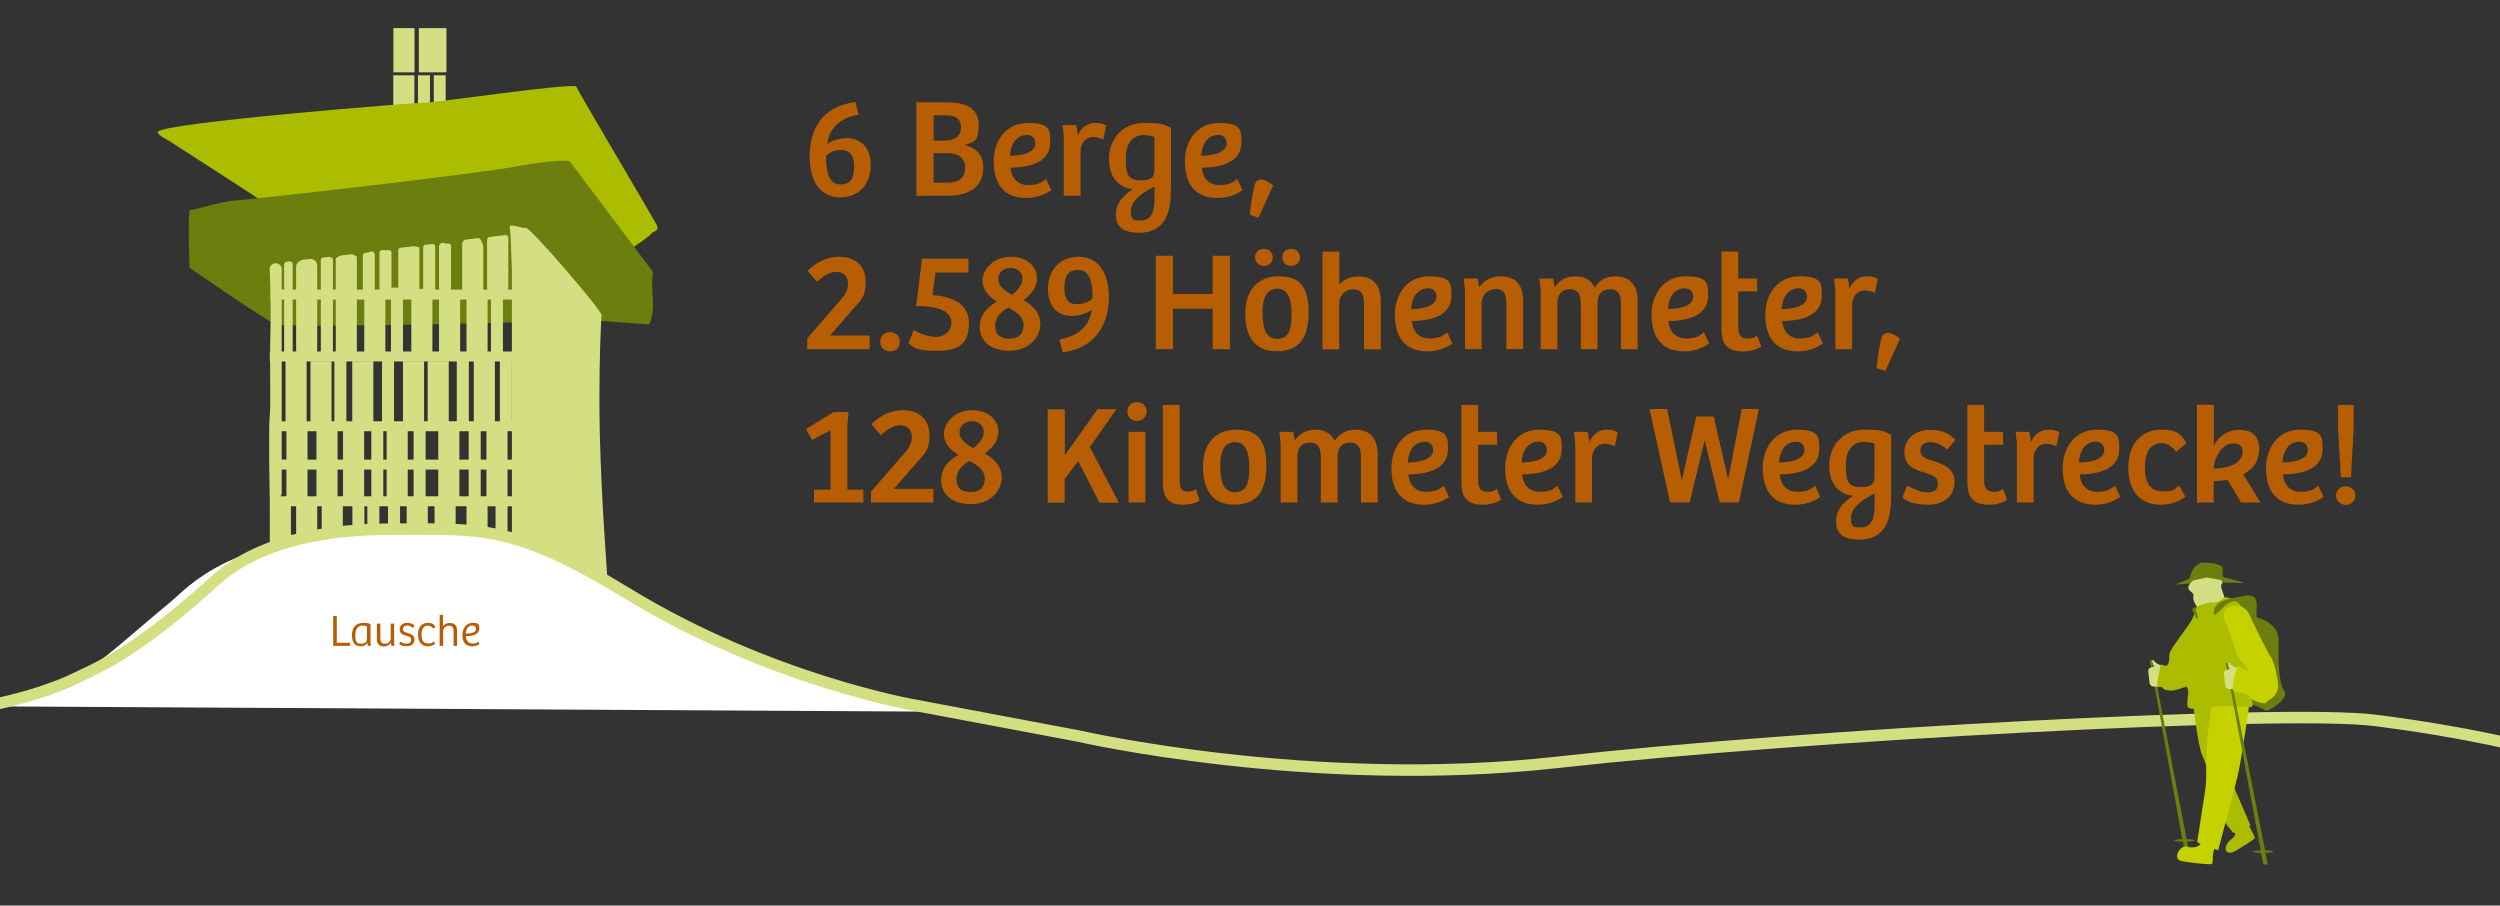 <?xml version="1.0" encoding="UTF-8"?>
<svg xmlns="http://www.w3.org/2000/svg" xmlns:xlink="http://www.w3.org/1999/xlink" id="uuid-96ede0cc-a96f-4dc5-9691-f183768d413c" version="1.1" viewBox="0 0 1956 708.5">
  <rect x="0" y="0" width="1956" height="708.5" fill="#333333" stroke="none"/>
  <defs>
    <style>
      .cls-1 {
        fill: #b75e05;
      }

      .cls-1, .cls-2, .cls-3, .cls-4, .cls-5, .cls-6, .cls-7 {
        stroke-width: 0px;
      }

      .cls-2 {
        fill: #c6d200;
      }

      .cls-8 {
        isolation: isolate;
      }

      .cls-3, .cls-9 {
        fill: none;
      }

      .cls-10 {
        clip-path: url(#clippath-1);
      }

      .cls-4 {
        fill: #acbc00;
      }

      .cls-9 {
        stroke: #d4df82;
        stroke-miterlimit: 10;
        stroke-width: 9px;
      }

      .cls-11 {
        clip-path: url(#clippath);
      }

      .cls-5 {
        fill: #d3df82;
      }

      .cls-6 {
        fill: #fff;
      }

      .cls-7 {
        fill: #6b7e0e;
      }
    </style>
    <clipPath id="clippath">
      <rect class="cls-3" x="-16.2" y="67.2" width="784.4" height="491"></rect>
    </clipPath>
    <clipPath id="clippath-1">
      <rect class="cls-3" x="1680.7" y="440.2" width="107.4" height="236"></rect>
    </clipPath>
  </defs>
  <g>
    <rect id="Rechteck_186" data-name="Rechteck 186" class="cls-5" x="327.7" y="22" width="21.6" height="34.6"></rect>
    <polyline id="Rechteck_188" data-name="Rechteck 188" class="cls-5" points="324.2 92 324.2 58.9 307.7 58.9 307.7 92"></polyline>
    <rect id="Rechteck_206" data-name="Rechteck 206" class="cls-5" x="307.8" y="22" width="16.5" height="34.6"></rect>
    <polyline id="Rechteck_214" data-name="Rechteck 214" class="cls-5" points="348.7 92 348.7 58.9 339.4 58.9 339.4 92"></polyline>
    <polyline id="Rechteck_214-2" data-name="Rechteck 214" class="cls-5" points="336.4 92 336.4 58.9 327 58.9 327 92"></polyline>
  </g>
  <g id="uuid-30725e22-c65d-46bf-90c1-a45d155e2461">
    <g id="uuid-def97fdf-04a1-4649-b8ea-37e73dd97f91" class="cls-8">
      <g class="cls-8">
        <path class="cls-1" d="M633.5,122.8c0-20.2,8.1-39.2,35.8-43l2.5,9.9c-14.4,2.2-23,10.6-24.6,22.9,4.1-2.8,10.1-4.5,15-4.5,12.2,0,19.1,8.2,19.1,21.3s-7.9,25-24,25-23.8-13.6-23.8-31.6h0ZM668.3,130c0-7.7-3.4-12.7-9.7-12.7s-9.8,2.3-12.3,4.4c-.3,12.8,2.5,22.6,11.1,22.6s10.9-5.2,10.9-14.3Z"></path>
        <path class="cls-1" d="M741.8,80.1c12.4,0,23.9,3.7,23.9,17.7s-4.5,13.1-11,15.8c9.1,1.9,14.6,7.8,14.6,17.5,0,14.3-9.9,22.1-28.2,22.1h-24.1v-73.2s24.8,0,24.8,0ZM751.9,99.9c0-8-5.3-9.7-12.4-9.7h-9v19.8h8.2c9.3,0,13.2-4.3,13.2-10.1ZM755.1,131.2c0-7.4-5.1-11.4-13.8-11.4h-10.9v23.1h10.5c10.8,0,14.2-4.9,14.2-11.7Z"></path>
        <path class="cls-1" d="M777.4,126.7c0-16.2,9.3-30.5,26.8-30.5s17.5,5.5,17.5,15.3c0,16.9-19,19.6-31,19.7.5,6.8,4.4,13.6,13.8,13.6s11.2-3,13.9-4.8l4.1,8.7c-1.8,1.5-9,6.2-19.4,6.2-18.2,0-25.6-11.7-25.6-28.2ZM810.1,112.1c0-4.1-2.6-6.5-6.6-6.5-8.8,0-12.9,8.1-13.2,16.2,5.9.1,19.8-1.2,19.8-9.7Z"></path>
        <path class="cls-1" d="M831.3,97.9h10.8l1.3,7.9c2.4-6.2,7.8-9.6,13.3-9.6s6.7.8,8.8,2.1l-2.3,10.9c-2.2-1.1-5-2-7.8-2-5.9,0-9.8,4.7-10,11.1v34.9h-13.1v-46.5s-1-8.8-1-8.8Z"></path>
        <path class="cls-1" d="M873.1,167.5c0-8.7,5.9-14.7,13.2-19.5-9.5-1.1-18.6-7.6-18.6-23.8s11.3-28,27.2-28,15.1,1.2,21.3,3.8v46.6c0,3.6-.2,10-.9,13.3-1.9,14-9.8,22.2-23.8,22.2s-18.5-5.6-18.5-14.7ZM903.2,130.3v-23.2c-2.4-.9-5.3-1.4-8.6-1.4-7.5,0-13.8,5.6-13.8,17.9s1.2,17.5,11.8,17.5,10.6-4.1,10.6-10.8ZM903.3,155.7v-9.7c-11.7,5.8-18.5,11.8-18.5,19.4s3.1,7.1,7.7,7.1c8.4,0,10.8-7,10.8-16.8h0Z"></path>
        <path class="cls-1" d="M927,126.7c0-16.2,9.3-30.5,26.8-30.5s17.5,5.5,17.5,15.3c0,16.9-19,19.6-31,19.7.5,6.8,4.4,13.6,13.8,13.6s11.2-3,13.9-4.8l4.1,8.7c-1.8,1.5-9,6.2-19.4,6.2-18.2,0-25.6-11.7-25.6-28.2ZM959.7,112.1c0-4.1-2.6-6.5-6.6-6.5-8.8,0-12.9,8.1-13.2,16.2,5.9.1,19.8-1.2,19.8-9.7Z"></path>
        <path class="cls-1" d="M981.2,146.3c.9-3.9,2.4-5.8,5.6-5.8s7.8,3,9.3,4.6l-11.4,25.2-6.9-2.3c1.3-10.9,2.4-17.5,3.4-21.7h0Z"></path>
      </g>
      <g class="cls-8">
        <path class="cls-1" d="M655.7,237c5.5-6.3,7.8-9.5,7.8-15.2s-3.8-9.1-9.1-9.1-10.8,3.7-15.2,7.7l-7.3-8.5c6.4-6.5,15.2-11,24.5-11,13.6,0,20.9,7.9,20.9,19.6s-3.4,14.1-9.5,20.9l-18.4,21.1h31v10.7h-48.8v-8.5l24-27.7h0Z"></path>
        <path class="cls-1" d="M688.7,267.3c0-4.2,3-7.4,7.5-7.4s7.8,2.9,7.8,7.3-2.6,7.7-7.5,7.7-7.8-3.1-7.8-7.6h0Z"></path>
        <path class="cls-1" d="M710.8,268.6l4.1-10.3c4.2,2.3,11.2,5.3,17.6,5.3s11.9-4.7,11.9-10.9c0-12-16.7-13.2-27.6-13.3l4.6-37h36.3v10.9h-25.8l-2.3,17.6c14.3.9,28.5,6.2,28.5,21.7s-6.8,21.9-25,21.9-18-3.2-22.2-5.8h0Z"></path>
        <path class="cls-1" d="M766.5,255.6c0-10.4,7.9-16.5,13.5-19.7-5.3-3.2-11.3-8.4-11.3-16.6s8.5-18.4,21.9-18.4,20.7,8.1,20.7,16.5-5,13.1-10.6,17.5c8.6,4.6,13.3,10.8,13.3,18.9s-7,20.6-24.3,20.6-23.2-10.1-23.2-18.8h0ZM800.8,254.4c0-6.9-6.2-10.7-12-13.8-5.1,2.9-10.2,7.5-10.2,14.3s3.8,10.1,11.4,10.1,10.8-4.5,10.8-10.7h0ZM800,218.1c0-4.9-3.6-8.5-9.6-8.5h-.1c-5.6,0-9.3,4-9.3,8.8s4.4,9,10.8,12.2c4-2.9,8.2-7.5,8.2-12.5h0Z"></path>
        <path class="cls-1" d="M854.1,242.6c-4.2,2.6-9.6,4.6-15.2,4.6-12.2,0-19-8.2-19-21.3s8.1-25,24.2-25,23.5,13.8,23.5,31.6-8,39.7-36.1,43.1l-2.6-10c14.7-2.6,23.5-10.4,25.2-23h0ZM854.8,233.6c.3-12.8-2.5-22.4-11.1-22.4s-10.9,5.1-10.9,14.2,3.4,12.6,9.7,12.6,9.8-2.3,12.3-4.4Z"></path>
        <path class="cls-1" d="M917.7,200.1v29.9h31.1v-29.9h13.5v73.1h-13.5v-31.6h-31.1v31.6h-13.4v-73.1h13.4Z"></path>
        <path class="cls-1" d="M974.3,245.5c0-22.9,14.3-29.3,25.6-29.3s24,2.5,24,27.7-11.2,30.9-25.7,30.9-23.9-9.5-23.9-29.4h0ZM982,201.4c0-3.9,2.8-6.7,6.9-6.7s6.9,2.9,6.9,6.7-2.9,6.7-6.9,6.7-6.9-2.9-6.9-6.7ZM1010.5,245.8c0-12.3-2.9-19.9-11.2-19.9s-11.5,7.5-11.5,18,1.5,21.2,11.3,21.2,11.4-7.9,11.4-19.4h0ZM1003.3,201.4c0-3.9,2.8-6.7,6.9-6.7s6.9,2.9,6.9,6.7-2.9,6.7-6.9,6.7-6.9-2.9-6.9-6.7Z"></path>
        <path class="cls-1" d="M1047.9,196.8v25.9c3.6-4.4,9.2-6.4,14.8-6.4,11.4,0,17.6,6.4,17.6,19.4v37.6h-13.1v-35.3c0-6.5-1.3-11.6-8.4-11.6s-11,5.3-11,10.9v36h-13.1v-76.4h13.1Z"></path>
        <path class="cls-1" d="M1091.3,246.7c0-16.2,9.3-30.5,26.8-30.5s17.5,5.5,17.5,15.3c0,16.9-19,19.6-31,19.7.6,6.8,4.4,13.6,13.8,13.6s11.2-3,13.9-4.8l4.1,8.7c-1.8,1.5-9,6.2-19.4,6.2-18.2,0-25.6-11.7-25.6-28.2h0ZM1123.9,232.1c0-4.1-2.6-6.5-6.6-6.5-8.8,0-12.9,8.1-13.2,16.2,5.9.1,19.8-1.2,19.8-9.7h0Z"></path>
        <path class="cls-1" d="M1145.2,217.9h11l1.1,6.9c3.8-5.5,9.7-8.6,16.9-8.6,11.1,0,17.5,6.2,17.5,19.1v37.8h-13.1v-35c0-6.7-1.2-11.9-8.2-11.9s-11.2,5.4-11.2,11v35.9h-13v-45.8l-1-9.6Z"></path>
        <path class="cls-1" d="M1204.4,217.9h10.9l1.1,6.8c3.6-5.4,9-8.5,16.1-8.5s12.1,2.6,15.2,8.8c3.4-5.7,9.1-8.8,16.1-8.8,11.2,0,17.5,6.5,17.5,19.5v37.5h-13.1v-34.9c0-6.5-1.1-12-8.4-12s-9.9,5.1-9.9,10.8v36.1h-13.1v-34.9c0-5.9-.8-12-8.4-12s-9.9,5.2-9.9,11.1v35.8h-13.1v-45.8l-1-9.6h0Z"></path>
        <path class="cls-1" d="M1292.1,246.7c0-16.2,9.3-30.5,26.8-30.5s17.5,5.5,17.5,15.3c0,16.9-19,19.6-31,19.7.6,6.8,4.4,13.6,13.8,13.6s11.2-3,13.9-4.8l4.1,8.7c-1.8,1.5-9,6.2-19.4,6.2-18.2,0-25.6-11.7-25.6-28.2h0ZM1324.8,232.1c0-4.1-2.6-6.5-6.6-6.5-8.8,0-12.9,8.1-13.2,16.2,5.9.1,19.8-1.2,19.8-9.7h0Z"></path>
        <path class="cls-1" d="M1346.9,256.3v-59.5h13.1v21.1h14.8v10.1h-14.8v28.1c0,6.8,3,8.8,7.5,8.8s5.4-1.2,7.2-2.3l3.3,8.5c-3.3,2.3-8.8,3.9-14,3.9-15.6,0-17.1-8.9-17.1-18.6Z"></path>
        <path class="cls-1" d="M1381.1,246.7c0-16.2,9.3-30.5,26.8-30.5s17.5,5.5,17.5,15.3c0,16.9-19,19.6-31,19.7.6,6.8,4.4,13.6,13.8,13.6s11.2-3,13.9-4.8l4.1,8.7c-1.8,1.5-9,6.2-19.4,6.2-18.2,0-25.6-11.7-25.6-28.2h0ZM1413.8,232.1c0-4.1-2.6-6.5-6.6-6.5-8.8,0-12.9,8.1-13.2,16.2,5.9.1,19.8-1.2,19.8-9.7h0Z"></path>
        <path class="cls-1" d="M1435,217.9h10.8l1.3,7.9c2.4-6.2,7.8-9.6,13.3-9.6s6.7.8,8.8,2.1l-2.3,10.9c-2.2-1.1-4.9-2-7.8-2-5.9,0-9.8,4.7-10,11.1v34.9h-13.1v-46.5l-1-8.8h0Z"></path>
        <path class="cls-1" d="M1471.6,266.3c.9-3.9,2.4-5.8,5.6-5.8s7.8,3,9.3,4.6l-11.4,25.2-6.9-2.3c1.3-10.9,2.4-17.5,3.4-21.7Z"></path>
      </g>
      <g class="cls-8">
        <path class="cls-1" d="M649.8,383.1v-46.5l-14.4,7.6-4.8-8.5,21.6-13.3h11.7l-.9,10.3v50.4h12.5v10.1h-38.6v-10.1h13Z"></path>
        <path class="cls-1" d="M705.6,357c5.5-6.3,7.8-9.5,7.8-15.2s-3.8-9.1-9.1-9.1-10.8,3.7-15.2,7.7l-7.3-8.5c6.4-6.5,15.2-11,24.5-11,13.6,0,20.9,7.9,20.9,19.6s-3.4,14.1-9.5,20.9l-18.4,21.1h31v10.7h-48.8v-8.5l24-27.7Z"></path>
        <path class="cls-1" d="M736.3,375.6c0-10.5,7.9-16.5,13.5-19.7-5.3-3.2-11.3-8.4-11.3-16.6s8.5-18.4,21.9-18.4,20.7,8.1,20.7,16.5-5,13.1-10.6,17.5c8.6,4.6,13.3,10.8,13.3,18.9s-7,20.6-24.3,20.6-23.2-10.1-23.2-18.8h0ZM770.5,374.4c0-6.9-6.2-10.7-12-13.8-5.1,2.9-10.2,7.5-10.2,14.3s3.8,10.1,11.4,10.1,10.8-4.5,10.8-10.7h0ZM769.7,338.1c0-5-3.6-8.5-9.6-8.5h-.1c-5.6,0-9.3,4-9.3,8.8s4.4,9,10.8,12.2c4-2.9,8.2-7.5,8.2-12.5h0Z"></path>
        <path class="cls-1" d="M833.1,320.1v35.9h.1l25.6-35.9h14.7l-20.8,29.7,22.7,43.5h-15.2l-16.6-32.6-10.6,14.2v18.4h-13.3v-73.1h13.3Z"></path>
        <path class="cls-1" d="M882,321.9c0-4,3-7.3,7.5-7.3s7.6,3.2,7.6,7.3-3.2,7.4-7.6,7.4-7.5-3.1-7.5-7.4ZM896.1,337.9v55.3h-13.1v-55.3h13.1Z"></path>
        <path class="cls-1" d="M909.8,375.3v-58.5h13.2v58.3c0,6.9,1.4,9.5,5.9,9.5s4.5-.8,6.8-1.8l2.9,8.8c-3.1,2.1-8.4,3.3-13.1,3.3-14.8,0-15.7-9.7-15.7-19.6h0Z"></path>
        <path class="cls-1" d="M941.2,365.5c0-22.9,14.3-29.3,25.6-29.3s24,2.5,24,27.7-11.2,30.9-25.7,30.9-23.9-9.5-23.9-29.4ZM977.4,365.8c0-12.3-2.9-19.9-11.2-19.9s-11.5,7.5-11.5,18,1.5,21.2,11.3,21.2,11.4-7.9,11.4-19.4h0Z"></path>
        <path class="cls-1" d="M1001,337.9h10.9l1.1,6.8c3.6-5.4,9-8.5,16.1-8.5s12.1,2.6,15.2,8.8c3.4-5.7,9.1-8.8,16.1-8.8,11.2,0,17.5,6.5,17.5,19.5v37.5h-13.1v-34.9c0-6.5-1.1-12-8.4-12s-9.9,5.1-9.9,10.8v36.1h-13.1v-34.9c0-5.9-.8-12-8.4-12s-9.9,5.2-9.9,11.1v35.8h-13.1v-45.8l-1-9.6h0Z"></path>
        <path class="cls-1" d="M1088.6,366.7c0-16.2,9.3-30.5,26.8-30.5s17.5,5.5,17.5,15.3c0,16.9-19,19.6-31,19.7.6,6.8,4.4,13.6,13.8,13.6s11.2-3,13.9-4.8l4.1,8.7c-1.8,1.5-9,6.2-19.4,6.2-18.2,0-25.6-11.7-25.6-28.2h0ZM1121.3,352.1c0-4.1-2.6-6.5-6.6-6.5-8.8,0-12.9,8.1-13.2,16.2,5.9.1,19.8-1.2,19.8-9.7h0Z"></path>
        <path class="cls-1" d="M1143.4,376.3v-59.5h13.1v21.1h14.8v10.1h-14.8v28c0,6.8,3,8.8,7.5,8.8s5.4-1.2,7.2-2.3l3.3,8.5c-3.3,2.3-8.8,3.9-14,3.9-15.6,0-17.1-8.9-17.1-18.6h0Z"></path>
        <path class="cls-1" d="M1177.6,366.7c0-16.2,9.3-30.5,26.8-30.5s17.5,5.5,17.5,15.3c0,16.9-19,19.6-31,19.7.6,6.8,4.4,13.6,13.8,13.6s11.2-3,13.9-4.8l4.1,8.7c-1.8,1.5-9,6.2-19.4,6.2-18.2,0-25.6-11.7-25.6-28.2h0ZM1210.3,352.1c0-4.1-2.6-6.5-6.6-6.5-8.8,0-12.9,8.1-13.2,16.2,5.9.1,19.8-1.2,19.8-9.7h0Z"></path>
        <path class="cls-1" d="M1231.5,337.9h10.8l1.3,7.9c2.4-6.2,7.8-9.6,13.3-9.6s6.7.8,8.8,2.1l-2.3,10.9c-2.2-1.1-4.9-2-7.8-2-5.9,0-9.8,4.7-10,11.1v34.9h-13.1v-46.5l-1-8.8Z"></path>
        <path class="cls-1" d="M1304.4,320.1l11.4,55.5h.1l11.3-49.7h13.6l11.2,48.7h.2l10.6-54.6h13.4l-15.7,73.1h-15l-11.6-48.1h-.3l-11.6,48.1h-15.3l-16.1-73.1h13.5Z"></path>
        <path class="cls-1" d="M1379.1,366.7c0-16.2,9.3-30.5,26.8-30.5s17.5,5.5,17.5,15.3c0,16.9-19,19.6-31,19.7.6,6.8,4.4,13.6,13.8,13.6s11.2-3,13.9-4.8l4.1,8.7c-1.8,1.5-9,6.2-19.4,6.2-18.2,0-25.6-11.7-25.6-28.2h0ZM1411.8,352.1c0-4.1-2.6-6.5-6.6-6.5-8.8,0-12.9,8.1-13.2,16.2,5.9.1,19.8-1.2,19.8-9.7h0Z"></path>
        <path class="cls-1" d="M1436.6,407.5c0-8.7,5.9-14.7,13.2-19.5-9.5-1.1-18.6-7.6-18.6-23.8s11.3-28,27.2-28,15.1,1.2,21.3,3.9v46.6c0,3.6-.2,10-.9,13.3-1.9,14-9.8,22.2-23.8,22.2s-18.5-5.6-18.5-14.7ZM1466.6,370.3v-23.2c-2.4-.9-5.3-1.4-8.6-1.4-7.5,0-13.8,5.6-13.8,17.9s1.2,17.5,11.8,17.5,10.6-4.1,10.6-10.8h0ZM1466.7,395.8v-9.7c-11.7,5.8-18.5,11.8-18.5,19.4s3.1,7.1,7.7,7.1c8.4,0,10.8-7,10.8-16.8Z"></path>
        <path class="cls-1" d="M1488.5,389.1l3.7-9.2c3.6,2.2,10.1,5.3,15.9,5.3s8.1-2.3,8.1-7-4.1-6.5-9.3-8c-8-2.4-16.9-5.1-16.9-16.4s9.5-17.5,20-17.5,15.4,3.3,19.9,7.8l-6.3,7.6c-4.2-3.5-8.8-5.8-13.3-5.8s-7.8,2-7.8,6.7,4.3,6.3,9.8,8c7.9,2.6,16.9,5.4,16.9,16.6s-8.5,17.7-20.8,17.7-17.3-3.4-20-5.7h0Z"></path>
        <path class="cls-1" d="M1539.3,376.3v-59.5h13.1v21.1h14.8v10.1h-14.8v28c0,6.8,3,8.8,7.5,8.8s5.4-1.2,7.2-2.3l3.3,8.5c-3.3,2.3-8.8,3.9-14,3.9-15.6,0-17.1-8.9-17.1-18.6h0Z"></path>
        <path class="cls-1" d="M1577,337.9h10.8l1.3,7.9c2.4-6.2,7.8-9.6,13.3-9.6s6.7.8,8.8,2.1l-2.3,10.9c-2.2-1.1-4.9-2-7.8-2-5.9,0-9.8,4.7-10,11.1v34.9h-13.1v-46.5l-1-8.8Z"></path>
        <path class="cls-1" d="M1613.8,366.7c0-16.2,9.3-30.5,26.8-30.5s17.5,5.5,17.5,15.3c0,16.9-19,19.6-31,19.7.6,6.8,4.4,13.6,13.8,13.6s11.2-3,13.9-4.8l4.1,8.7c-1.8,1.5-9,6.2-19.4,6.2-18.2,0-25.6-11.7-25.6-28.2h0ZM1646.4,352.1c0-4.1-2.6-6.5-6.6-6.5-8.8,0-12.9,8.1-13.2,16.2,5.9.1,19.8-1.2,19.8-9.7h0Z"></path>
        <path class="cls-1" d="M1665.2,365.8c0-22.1,13.8-29.6,25.4-29.6s15,2.2,20.2,10.5l-8.2,6.8c-3.2-4.3-6.8-6.8-11.6-6.8-7.6,0-12.8,5.9-12.8,18.6s4.2,19.1,14,19.1,8.1-1.3,12.7-4.6l4.9,8.8c-4.3,3.5-11,6.3-19.1,6.3-16.2,0-25.5-10.5-25.5-29h0Z"></path>
        <path class="cls-1" d="M1732.1,316.8v31.5h.2c3.4-6.2,9.6-12,20-12s15.3,5.8,15.3,14.6-3.6,15.6-12.5,20.2l13.5,22.1h-15.1l-10.7-17.8c-2.2.5-7.9,1-10.8,1.1v16.7h-13.1v-76.5h13.1ZM1754.6,353.3c0-4.2-2.5-6.4-7.3-6.4-8.2,0-14.6,9.8-15.4,19.8,15.7-.5,22.7-6.2,22.7-13.4h0Z"></path>
        <path class="cls-1" d="M1772.9,366.7c0-16.2,9.3-30.5,26.8-30.5s17.5,5.5,17.5,15.3c0,16.9-19,19.6-31,19.7.6,6.8,4.4,13.6,13.8,13.6s11.2-3,13.9-4.8l4.1,8.7c-1.8,1.5-9,6.2-19.4,6.2-18.2,0-25.6-11.7-25.6-28.2h0ZM1805.6,352.1c0-4.1-2.6-6.5-6.6-6.5-8.8,0-12.9,8.1-13.2,16.2,5.9.1,19.8-1.2,19.8-9.7h0Z"></path>
        <path class="cls-1" d="M1827.7,387.6c0-3.9,3.2-7.1,7.5-7.1s7.7,3.1,7.7,7.1-2.9,7.4-7.4,7.4-7.8-3.2-7.8-7.4h0ZM1829.3,316.8h12.2v18.1l-2.1,38.5h-7.9l-2.2-38.5v-18.1Z"></path>
      </g>
    </g>
  </g>
  <g id="uuid-211b2faf-37a2-4865-88a4-15e661a59297">
    <g class="cls-11">
      <g id="uuid-3291716a-6574-4df0-be29-bccbf22810f8">
        <path id="uuid-35d093d6-5afd-455d-bc5a-3a44a1314bad" class="cls-4" d="M493.4,194.8s14.5-9.5,16.1-11.9,7-1.6,4.2-7.1c-2.8-5.6-61.6-104.6-62.8-108-1.2-3.5-111.6,12.7-116.9,12.4s-209.4,15.9-210.6,23.1c-.4,2.5,8.6,6.5,10.9,8.2s69,44.1,69.9,45.6c.9,1.5,247.1,21.9,247.1,21.9l42.3,16h0Z"></path>
        <path id="uuid-cf61e914-9708-47b8-b832-c2f07589be54" class="cls-7" d="M464.5,250.7l43.3,3.1s4.1-7.1,3-19.4c-.7-7.2-.7-14.6,0-21.8,0,0-62.5-83-64.7-85.9-2.2-3-34,1.9-42.1,3.5-28,5.6-206.5,25.8-219.3,26.6s-33.2,8-35.7,7.3-.7,45.4-.7,45.4c0,0,58.9,40.7,67.4,44.3,8.5,3.6,248.7-3.1,248.7-3.1"></path>
        <rect id="uuid-2288f71f-873d-4002-8350-29121b865d58" class="cls-5" x="365" y="393.7" width="16.5" height="55.5"></rect>
        <rect id="uuid-bac36149-ff21-4104-aa9c-d66718188fc3" class="cls-5" x="380.6" y="337.1" width="16.5" height="53"></rect>
        <rect id="uuid-d18a4d61-03fd-42fd-b9f2-bb85a3947fa4" class="cls-5" x="342.9" y="337.1" width="16.5" height="53"></rect>
        <rect id="uuid-0cf98908-71d2-4cbe-9678-b5ab139b9f1b" class="cls-5" x="302.5" y="337.1" width="16.5" height="53"></rect>
        <rect id="uuid-a749fbbc-82c9-4f82-a777-eccb4898b03c" class="cls-5" x="268.4" y="337.1" width="16.5" height="53"></rect>
        <rect id="uuid-40ad8c52-6554-4f8b-beab-b98edd5c6065" class="cls-5" x="247.6" y="337.1" width="16.5" height="53"></rect>
        <rect id="uuid-80884ddb-caae-4bd2-bc63-0f26aad4c424" class="cls-5" x="242.9" y="282.6" width="16.5" height="53"></rect>
        <rect id="uuid-cdb4e072-a900-4c3d-a76e-6136398d9f63" class="cls-5" x="275.6" y="282.6" width="16.5" height="53"></rect>
        <rect id="uuid-fd8f88dc-83f7-4883-b095-f0edb65bb3b8" class="cls-5" x="315.3" y="282.6" width="16.5" height="53"></rect>
        <rect id="uuid-4b212f5f-11b7-41ff-94e6-be36f85f95ef" class="cls-5" x="334.6" y="282.6" width="16.5" height="53"></rect>
        <rect id="uuid-f71aebe6-a7f7-45d8-8442-f26d221f1ac4" class="cls-5" x="370.7" y="280" width="16.5" height="53"></rect>
        <rect id="uuid-12cb5c1a-4abc-46f0-be42-8e3a5aa44e7d" class="cls-5" x="365" y="229.4" width="16.5" height="46.9"></rect>
        <rect id="uuid-a4b5ef48-019d-466e-89c7-ff45fb6c9f91" class="cls-5" x="343.5" y="229.4" width="16.5" height="46.9"></rect>
        <rect id="uuid-06a503eb-b1f6-4b69-9cfc-34bbcabd66c3" class="cls-5" x="321.8" y="226" width="16.5" height="53"></rect>
        <rect id="uuid-4f7014a2-b572-4db1-a779-67adb64018d1" class="cls-5" x="285" y="231.5" width="16.5" height="48.5"></rect>
        <rect id="uuid-c333ceb8-3674-471b-8621-5cf0a8bfded9" class="cls-5" x="224.1" y="331.9" width="16.5" height="58.1"></rect>
        <rect id="uuid-00af592e-a854-4baa-a374-b5767d43ed2f" class="cls-5" x="223.4" y="278" width="16.5" height="57.6"></rect>
        <rect id="uuid-ffd33883-66a4-41c0-94e8-51252d137d87" class="cls-5" x="211.1" y="394.7" width="16.5" height="53"></rect>
        <rect id="uuid-92146d95-fd08-4863-b80a-1186b5fa8af4" class="cls-5" x="231.7" y="394.7" width="16.5" height="53"></rect>
        <rect id="uuid-9282bd6b-0a22-4866-97ac-098b3bfd4a25" class="cls-5" x="251.7" y="394.7" width="16.5" height="53"></rect>
        <rect id="uuid-eb17d890-d17b-4c9b-aa99-026b1b0fbb42" class="cls-5" x="340" y="393.7" width="16.5" height="55.5"></rect>
        <rect id="uuid-3c5136a3-b045-4696-bcbb-e688ac6bb476" class="cls-5" x="318.2" y="393.7" width="16.5" height="55.5"></rect>
        <rect id="uuid-8dae77ef-b271-4588-a59b-3f33383b1206" class="cls-5" x="303.6" y="393.7" width="9.4" height="55.5"></rect>
        <rect id="uuid-6f1022a2-0181-4c49-afce-3557383aea46" class="cls-5" x="287.4" y="393.7" width="9.4" height="55.5"></rect>
        <rect id="uuid-96d100eb-d842-4a48-9f10-2ef67c431e12" class="cls-5" x="275.7" y="392.3" width="9.4" height="56.9"></rect>
        <rect id="uuid-ab3ffc03-bbc4-4c9d-b668-eef7ec7b07f0" class="cls-5" x="290.5" y="337.1" width="9.4" height="53"></rect>
        <rect id="uuid-1566bc5e-8c47-4755-b949-1a3416593dd2" class="cls-5" x="400.5" y="182.9" width="9.4" height="266.3"></rect>
        <rect id="uuid-b2320c0b-c61f-4388-920f-85df43a17c88" class="cls-5" x="323.6" y="337.1" width="9.4" height="53"></rect>
        <rect id="uuid-9e2331d9-dea8-4733-a240-e85843560c21" class="cls-5" x="366.7" y="337.1" width="9.4" height="53"></rect>
        <rect id="uuid-0966d548-4272-4067-9681-f0f714389c80" class="cls-5" x="391.1" y="278.9" width="9.4" height="53"></rect>
        <rect id="uuid-5181d8eb-4695-4701-97f2-dabbb798587d" class="cls-5" x="384.1" y="231.5" width="9.4" height="44.8"></rect>
        <rect id="uuid-d9fa14bc-e670-4414-b655-baa5466622a7" class="cls-5" x="357.4" y="278" width="9.4" height="53"></rect>
        <rect id="uuid-af79c2fe-85e4-4cf0-b954-31c86f032b5c" class="cls-5" x="298.9" y="278.9" width="9.4" height="53"></rect>
        <rect id="uuid-f679ce7c-a1a7-4883-9323-e65989e914f9" class="cls-5" x="261.6" y="280.5" width="9.4" height="53"></rect>
        <path id="uuid-ccdb7eb8-1a32-4607-a835-dfaaf27f5d85" class="cls-5" d="M313.3,228.5h13.1c.9,0,1.7-.8,1.7-1.7v-32.8c0-1-3.8-1.4-4.8-1.3l-10.2,1.2c-.9.1-1.5.8-1.5,1.7v31.2c0,.9.8,1.7,1.7,1.7"></path>
        <path id="uuid-1f190d27-05b0-4f6e-a488-f7cc385276f8" class="cls-5" d="M365.2,229.4h9.4c2,0,3.5-1.6,3.5-3.6v-32.4c0-2.1-1.9-7.4-4-7.1l-9.4,1.1c-1.8.2-3.1,1.7-3.1,3.5v34.8c0,2,1.6,3.6,3.5,3.6"></path>
        <path id="uuid-3f715724-b19c-46fc-abf4-5bbaf4b8a236" class="cls-5" d="M383.4,227.6h12c1.3,0,2.3-1,2.3-2.3v-39.1c0-1.3-1-2.3-2.3-2.3s-.2,0-.3,0l-12,1.5c-1.1.1-2,1.1-2,2.3v37.7c0,1.3,1,2.3,2.3,2.3"></path>
        <path id="uuid-09216f66-08cc-4c2f-92f5-37b38358fd4d" class="cls-5" d="M265.5,280.5h11c1.5,0,2.7-1.2,2.7-2.7h0v-76.4c0-1.6-3.8-2.6-5.4-2.4l-6.4.8c-1.4.2-4.7,1.6-4.7,3v75c0,1.5,1.2,2.7,2.7,2.7"></path>
        <path id="uuid-77fcb45f-03af-49d5-b67f-325d3e9d7b48" class="cls-5" d="M236.9,278.9h6.1c2.9,0,5.2-2.3,5.2-5.2v-65.9c0-2.9-2.3-5.2-5.2-5.2s-.4,0-.6,0l-4.7.5c-2.6.3-6,2.7-6,5.3v65.2c0,2.9,2.3,5.2,5.2,5.2h0"></path>
        <path id="uuid-a8eb18b1-d190-41d8-b575-ef0ad4fb7545" class="cls-5" d="M215.6,390.1h.3c2.5,0,4.5-2,4.5-4.5h0v-175.1c0-2.5-2-4.5-4.5-4.5s-.4,0-.6,0h-.3c-2.3.3-4,2.2-4,4.5,0,0,1.2,22.9.6,48.2-.7,26.9.3,56.5-.4,63.9-1.3,14.4-.2,63-.2,63-.9,4.5,2,4.5,4.5,4.5"></path>
        <path id="uuid-c4b57cec-b5cd-4fc4-a08d-16b726daf049" class="cls-5" d="M253.1,282.6h5.4c1.1,0,2-.9,2-2h0v-77.7c0-1.2-2.1-2-3.3-1.9l-4.4.5c-1,.1-1.8,1-1.8,2v77.1c0,1.1.9,2,2,2"></path>
        <path id="uuid-2c3d281b-7e36-4767-a212-e20d419d24e4" class="cls-5" d="M286.1,230.5h4.9c1.2,0,2.2-1,2.2-2.2v-29.4c0-1.2-1-2.2-2.2-2.2s-.2,0-.3,0l-4,1.1c-1.1.1-2.8.6-2.8,1.7v28.8c0,1.2,1,2.2,2.2,2.2h0"></path>
        <path id="uuid-0eb96a71-0b06-47d5-97dc-4c4f9b5a3a40" class="cls-5" d="M299.3,230.5h4.6c1.3,0,2.4-1.1,2.4-2.4v-30.7c0-1.4-1.9-1.8-3.3-1.6l-4-.2c-1.2.1-2.1,1.2-2.1,2.4v30.1c0,1.3,1.1,2.4,2.4,2.4"></path>
        <path id="uuid-c0acfa1d-d7b7-4071-b131-681ae85fdbf6" class="cls-5" d="M333.3,228.5h5.1c1.2,0,2.1-.9,2.1-2.1v-33.4c0-1.2-1-2.1-2.1-2.1s-.2,0-.3,0l-5.1.6c-1.1.1-1.9,1-1.9,2.1v32.8c0,1.2,1,2.1,2.1,2.1"></path>
        <path id="uuid-7c999e60-f97f-4e8b-babb-1e2f5e0bb405" class="cls-5" d="M346.6,228.5h3.2c1.7,0,3.1-1.4,3.1-3.1h0v-32.9c0-1.8-1.6-2.2-3.5-1.9l-3.2-.7c-1.5.2-2.7,1.5-2.7,3.1v32.5c0,1.7,1.4,3.1,3.1,3.1h0"></path>
        <path id="uuid-db809a16-8765-4176-b3fc-5b1b272984ad" class="cls-5" d="M224.5,278.9h2.3c1.2,0,2.2-1,2.2-2.2h0v-70c0-1.2-1-2.2-2.2-2.2s-.2,0-.2,0l-2.3.3c-1.1.1-2,1.1-2,2.2v69.7c0,1.2,1,2.2,2.2,2.2"></path>
        <rect id="uuid-0956d0f7-b655-4a0e-94ed-6fcd7270a995" class="cls-5" x="305.9" y="225" width="9.4" height="53"></rect>
        <rect id="uuid-c8c0135e-f32d-41e1-92b3-f6c34e565cca" class="cls-5" x="387.7" y="393.7" width="9.4" height="55.5"></rect>
        <rect id="uuid-f4a06315-46e6-4ca4-9bcd-62c1f21fc5ff" class="cls-5" x="214.7" y="418.4" width="196.9" height="7.8"></rect>
        <rect id="uuid-374c9422-103f-4f76-b487-6956a5e11df5" class="cls-5" x="211.1" y="388.3" width="200.5" height="7.8"></rect>
        <rect id="uuid-748d7cd1-5a90-4144-a317-f13d8255bb25" class="cls-5" x="215.8" y="359.6" width="195.8" height="7.8"></rect>
        <rect id="uuid-28418192-25dd-416a-bd4d-c008090e3db7" class="cls-5" x="211.1" y="329.6" width="200.5" height="7.8"></rect>
        <rect id="uuid-5fedbc59-cf57-40a5-ac8d-1e01bd0a544d" class="cls-5" x="211.1" y="275" width="200.5" height="7.8"></rect>
        <rect id="uuid-fc7e1c12-df32-4b68-83c3-6fd2c2e06109" class="cls-5" x="211.8" y="226.6" width="194" height="7.8"></rect>
        <path id="uuid-4592992e-9ade-4982-81b0-260392d9e6c0" class="cls-5" d="M463,481.3s13.4-7.8,12.6-23c-.4-8-5-64.7-6.3-117.9-1.1-47.5,1-92.4,1.4-93.8.8-3-55.6-68.6-59.1-68.2s-14.4-4.4-12.7,0c1.6,4.4,6.3,193.5,6.8,199.8.6,6.3.6,66.9-.5,70.9s57.8,32.2,57.8,32.2"></path>
        <path id="uuid-d79bf3f2-434d-44a2-bbbc-d4ed13f48ecb" class="cls-6" d="M768.1,557s-135.3-6.3-261-83c-100.5-61.4-130.1-56.8-207.5-56.9-117.6,0-153,42.9-164.2,52.2-69.1,57.3-74.7,71.2-151.4,83.3"></path>
      </g>
    </g>
  </g>
  <path id="uuid-11a47772-cb07-4608-afc4-c2a58c15d050" class="cls-9" d="M-62.2,557.2c57.8,0,108.7-20,121.6-26.6,12.9-6.6,41.6-16.3,102.3-70.4,9.9-8.3,41.4-46.3,145.5-46.2,68.6,0,94.8-4,183.8,50.4,111.3,68,225.5,87.5,225.5,87.5l127.4,24s182.5,42,375,20.5c192.5-21.5,569.4-41.7,639.2-32.8s122.2,20.8,160,32.8"></path>
  <g id="uuid-e2ce3db4-92b2-4623-92a9-1447ebffea01">
    <g id="uuid-bc6952b4-c66e-4e58-9a5e-ccc79518bfc8" class="cls-8">
      <g class="cls-8">
        <path class="cls-1" d="M263.5,482v20.9h10.4v2.4h-13.2v-23.3h2.8Z"></path>
        <path class="cls-1" d="M275.3,497.3c0-6.2,2.9-9.9,8.8-9.9s3.5.3,5.8,1.1v13.7l.3,3h-2.5l-.2-2.1h-.1c-1,1.4-2.6,2.6-5.2,2.6-5.2,0-6.8-3.9-6.8-8.5h0ZM287.1,499.7v-9.6c-.6-.3-2-.6-3.5-.6-4.2,0-5.6,3.4-5.6,7.9s.9,6.2,4.6,6.2,4.5-2,4.5-3.9h0Z"></path>
        <path class="cls-1" d="M294.9,499.8v-11.9h2.7v11.1c0,2.6.6,4.6,3.6,4.6s4.5-2.1,4.5-4.2v-11.5h2.7v14.8l.2,2.6h-2.4l-.3-2.4h0c-1.3,2-3.4,2.9-5.5,2.9-3.8,0-5.6-2-5.6-6h0Z"></path>
        <path class="cls-1" d="M312.3,504l.9-2c1,.7,2.8,1.6,4.9,1.6s3.5-1,3.5-3-1.6-2.7-3.6-3.2c-2.5-.7-5.3-1.5-5.3-5s2.8-5.1,5.9-5.1,4.6,1.1,5.8,2.3l-1.5,1.7c-1.1-1.1-2.7-1.9-4.4-1.9s-3.2.7-3.2,2.8,1.6,2.5,3.7,3.1c2.5.8,5.3,1.5,5.3,5s-2.5,5.3-6.1,5.3-5.1-1-5.8-1.7h0Z"></path>
        <path class="cls-1" d="M327,496.5c0-7.1,4.3-9.2,7.6-9.2s4.5.6,6.1,3.1l-1.8,1.4c-1.2-1.6-2.6-2.3-4.2-2.3-2.8,0-4.9,2.1-4.9,6.8s1.5,7.1,5.2,7.1,2.9-.5,4.3-1.6l1.2,1.9c-1.1,1-3.2,2-5.7,2-5,0-7.7-3.4-7.7-9.2h0Z"></path>
        <path class="cls-1" d="M346.6,480.9v9.1c1.3-1.9,3.4-2.6,5.4-2.6,3.6,0,5.6,2,5.6,6v11.9h-2.7v-11.1c0-2.5-.5-4.6-3.6-4.6s-4.6,2.2-4.6,4.3v11.4h-2.7v-24.3h2.7,0Z"></path>
        <path class="cls-1" d="M361.8,496.8c0-5.2,2.9-9.5,8.1-9.5s5.1,1.8,5.1,4.3c0,5.7-7.2,6.2-10.5,6.1.1,2.8,1.5,5.8,5.2,5.8s3.9-1.1,4.5-1.6l1,1.9c-.9.7-2.9,1.9-5.7,1.9-5.5,0-7.8-3.7-7.8-8.9h0ZM372.4,492c0-1.6-1.1-2.6-2.7-2.6-3.8,0-5.2,3.5-5.3,6.3,1.9.1,8-.1,8-3.6h0Z"></path>
      </g>
    </g>
  </g>
  <g class="cls-10">
    <g id="uuid-fe83599b-46c1-4b3d-825d-a5f9e3b64a6f">
      <path id="uuid-375ba1c3-4deb-4933-a10e-c932c0a91b86" class="cls-7" d="M1707.4,656.5l-25.4-140.1h1.8s27,140.1,27,140.1c3.6,0,6.3.5,6.3,1s-2.5.8-5.9,1l1.6,8.1h-3.5c0,0-1.4-8.1-1.4-8.1-3.7,0-6.5-.5-6.5-1s2.6-.9,6.2-1"></path>
      <path id="uuid-1216f228-d6aa-48a9-85a0-f1481634e1ac" class="cls-5" d="M1681.8,534.2l-1-9c-.2-1.4.8-2.7,2.2-3l2.4-.5s-2.5-5.3-1.1-5.3.7,1.8,5.6,3.9c.6.3,1.2.4,1.9.3l-3.2,16.8c-1-.3-2.1-.4-3.1-.2-1.8.2-3.5-1.1-3.7-2.9h0"></path>
      <path id="uuid-6c92a3a5-c468-4e93-a4e2-742e4b7ed5d0" class="cls-4" d="M1716,551.7l12.9-16s26.8-5.1,29.2,12.3-13.8,46-14.1,56.2c0,1.3,0,2.6.3,3.8v-.3c.1,0,16.5,38.2,16.5,38.2l-1,.5c2.3,4.3,4.5,8.5,4.3,9.4-.1.8-13,8.8-14.7,9.8-8.6,5.1-11.1-3.2-3.6-9,2.8-2.2,3.4-3.6,2.8-5.3l-1.2.5-14.1-17.6,3-7.2c-5.2-14.4-10.2-29.3-13.1-35.5-3.5-7.2-7.1-39.9-7.1-39.9"></path>
      <path id="uuid-c0848c19-2d7a-4240-9529-a44dbaead397" class="cls-2" d="M1710.8,662.4c3.6,1,8.3,1,11-1.9l-2.7-1.8s6-39.1,6.3-40.8c1.8-12.3-.4-26.7,2.3-45.5,2.7-18.8,3.6-33.2,3.6-33.2l28.8,9.9s-5.4,40.4-9.3,57.7c-1.7,7.4-15.3,58.4-15.3,58.4l-3.1-1c-2.2,7-.3,11.3-2,11.8-2.9.8-19.2-1.5-23.2-2.2-8.2-1.4-1.5-12.9,3.7-11.4"></path>
      <path id="uuid-43592c76-563f-4572-baa7-bca024bd66ab" class="cls-7" d="M1756.3,456s-29.7-.2-30.7-.2-23.5,1.5-23.5,1.5l11.1-4.7s2.1-12.6,11.3-12.4,15.5,1.9,14.7,5.8c-.8,4,.4,5.5.4,5.5l16.7,4.5h0Z"></path>
      <path id="uuid-0b4c444a-91d4-49b5-941c-227122d64e69" class="cls-5" d="M1716.5,454c-.3,0-.7.2-.9.5-1.4,1.1-5.3,4.9-2.4,7.5,3.5,3.2,3.2,2.5,2.8,5.3-.3,2.2,1.7,5.6,2.5,6.8.2.3.5.6.8.7l4.8,2.6c.4.2,1,.3,1.5.2,3.3-.6,15.7-3.2,15.7-6.5s-4.7-12.4-3.2-13.9c.4-.4.6-.9.7-1.4,0-1.1-.8-2-1.8-2.1l-10-1.8c-.3,0-.6,0-.9,0l-9.5,2.1h0Z"></path>
      <path id="uuid-bc1f6951-5ddb-41bb-bee0-759800999032" class="cls-4" d="M1688.4,537.5c1.6-.2,3.2-.2,3.7.7,1.1,1.8,4.6,2.1,7.4,2.1s11.2-3.2,11.2-3.2l1.1,2.1c1.1,2.1-1.4,11.2,0,14,1.4,2.7,14.7,1.1,20-.3s29.8,1,30.3,0,2.2-8,0-9c-2.2-1-.2-56.6-.2-56.6.2-2.2.2-4.5,0-6.7-.3-1.8-4.6-6.3-10.5-9.8-6-3.5-10.2-3.5-10.2-3.5,0,0-7,4.9-10.1,4.2s-12.3,3.1-12.3,3.1c0,0-2.5,8.1-4.6,11.6-2.1,3.5-16.5,22.1-16.8,25.2-.3,3,.3,10.5-3.9,9.4-.9-.4-1.8-.7-2.7-.9-.3,0-3.8,16.1-2.7,17.2"></path>
      <path id="uuid-b0a60407-f116-453d-b421-d55cab2a1ec1" class="cls-7" d="M1768.8,665.3l-27.4-146.6h1.8l29,146.6c3.7,0,6.4.5,6.4,1s-2.6.8-6.1,1l1.8,9h-3.5l-1.7-9c-3.6,0-6.4-.5-6.4-1s2.6-.8,6-1"></path>
      <path id="uuid-de7a5f6f-da13-490f-86af-00d8b27b8d7d" class="cls-7" d="M1762.3,551.3s8.7,3,10.2,4.6,19.3-9.4,14.7-15.4c-4.6-6-4.6-26.1-4.4-33.5s0-12.1-3.8-16.3-7.9-6-12.3-7.4c-4.4-1.4,5.1-19.7-10-17.2-15.1,2.5-24.1,4.4-24.7,12.9s12.4-14.8,19.8-6.9c7.4,7.9,9.7,47.9,9.7,47.9l.8,31.4h0Z"></path>
      <path id="uuid-765de832-dcd5-485f-a3a7-d8518c8e7fd9" class="cls-5" d="M1741,536.1l-1-9c-.2-1.4.8-2.7,2.2-3l2.4-.5s-2.5-5.3-1.1-5.3.7,1.8,5.6,3.9c.6.3,1.2.4,1.9.3l-3.2,16.8c-1-.3-2.1-.4-3.1-.2-1.8.2-3.5-1.1-3.7-2.9h0"></path>
      <path id="uuid-3f3d48e0-e38a-4522-b4ce-e9062d25b86b" class="cls-2" d="M1758.8,478.7c-3.1-4.5-8.9-6.2-13.9-4.1-3.8,1.6-6.8,5.1-3.7,12.2,6.2,14.2,7.9,26.5,12.6,30.8,4.7,4.2,4.9,8.5,4.9,8.5-.5-1.5-1.8-2.6-3.4-2.8-2.9-.5-3.1-2.6-4.2-2.6s-5.9,17-3.6,19.6c2.3,2.5,10.9.8,12.6,4.5s12.4,6.9,13.2,4.7c.8-2.2,10.8-4.2,8.9-16.2s-4.1-17.5-5.8-19.6c-1.7-2.1-14.6-28.4-16.4-32.6-.3-.8-.8-1.6-1.3-2.3"></path>
      <path id="uuid-4a0f4952-6a61-4314-ad35-789dca3a04d9" class="cls-7" d="M1718,477.1s1.1,2.9,1.4,4.5.3,2.1-.9,2c-1.2,0-.6-1.7-1.9-3.8s-1.9-3-.8-3.8c.9-.6,1.9-1.1,3-1.5"></path>
    </g>
  </g>
</svg>

